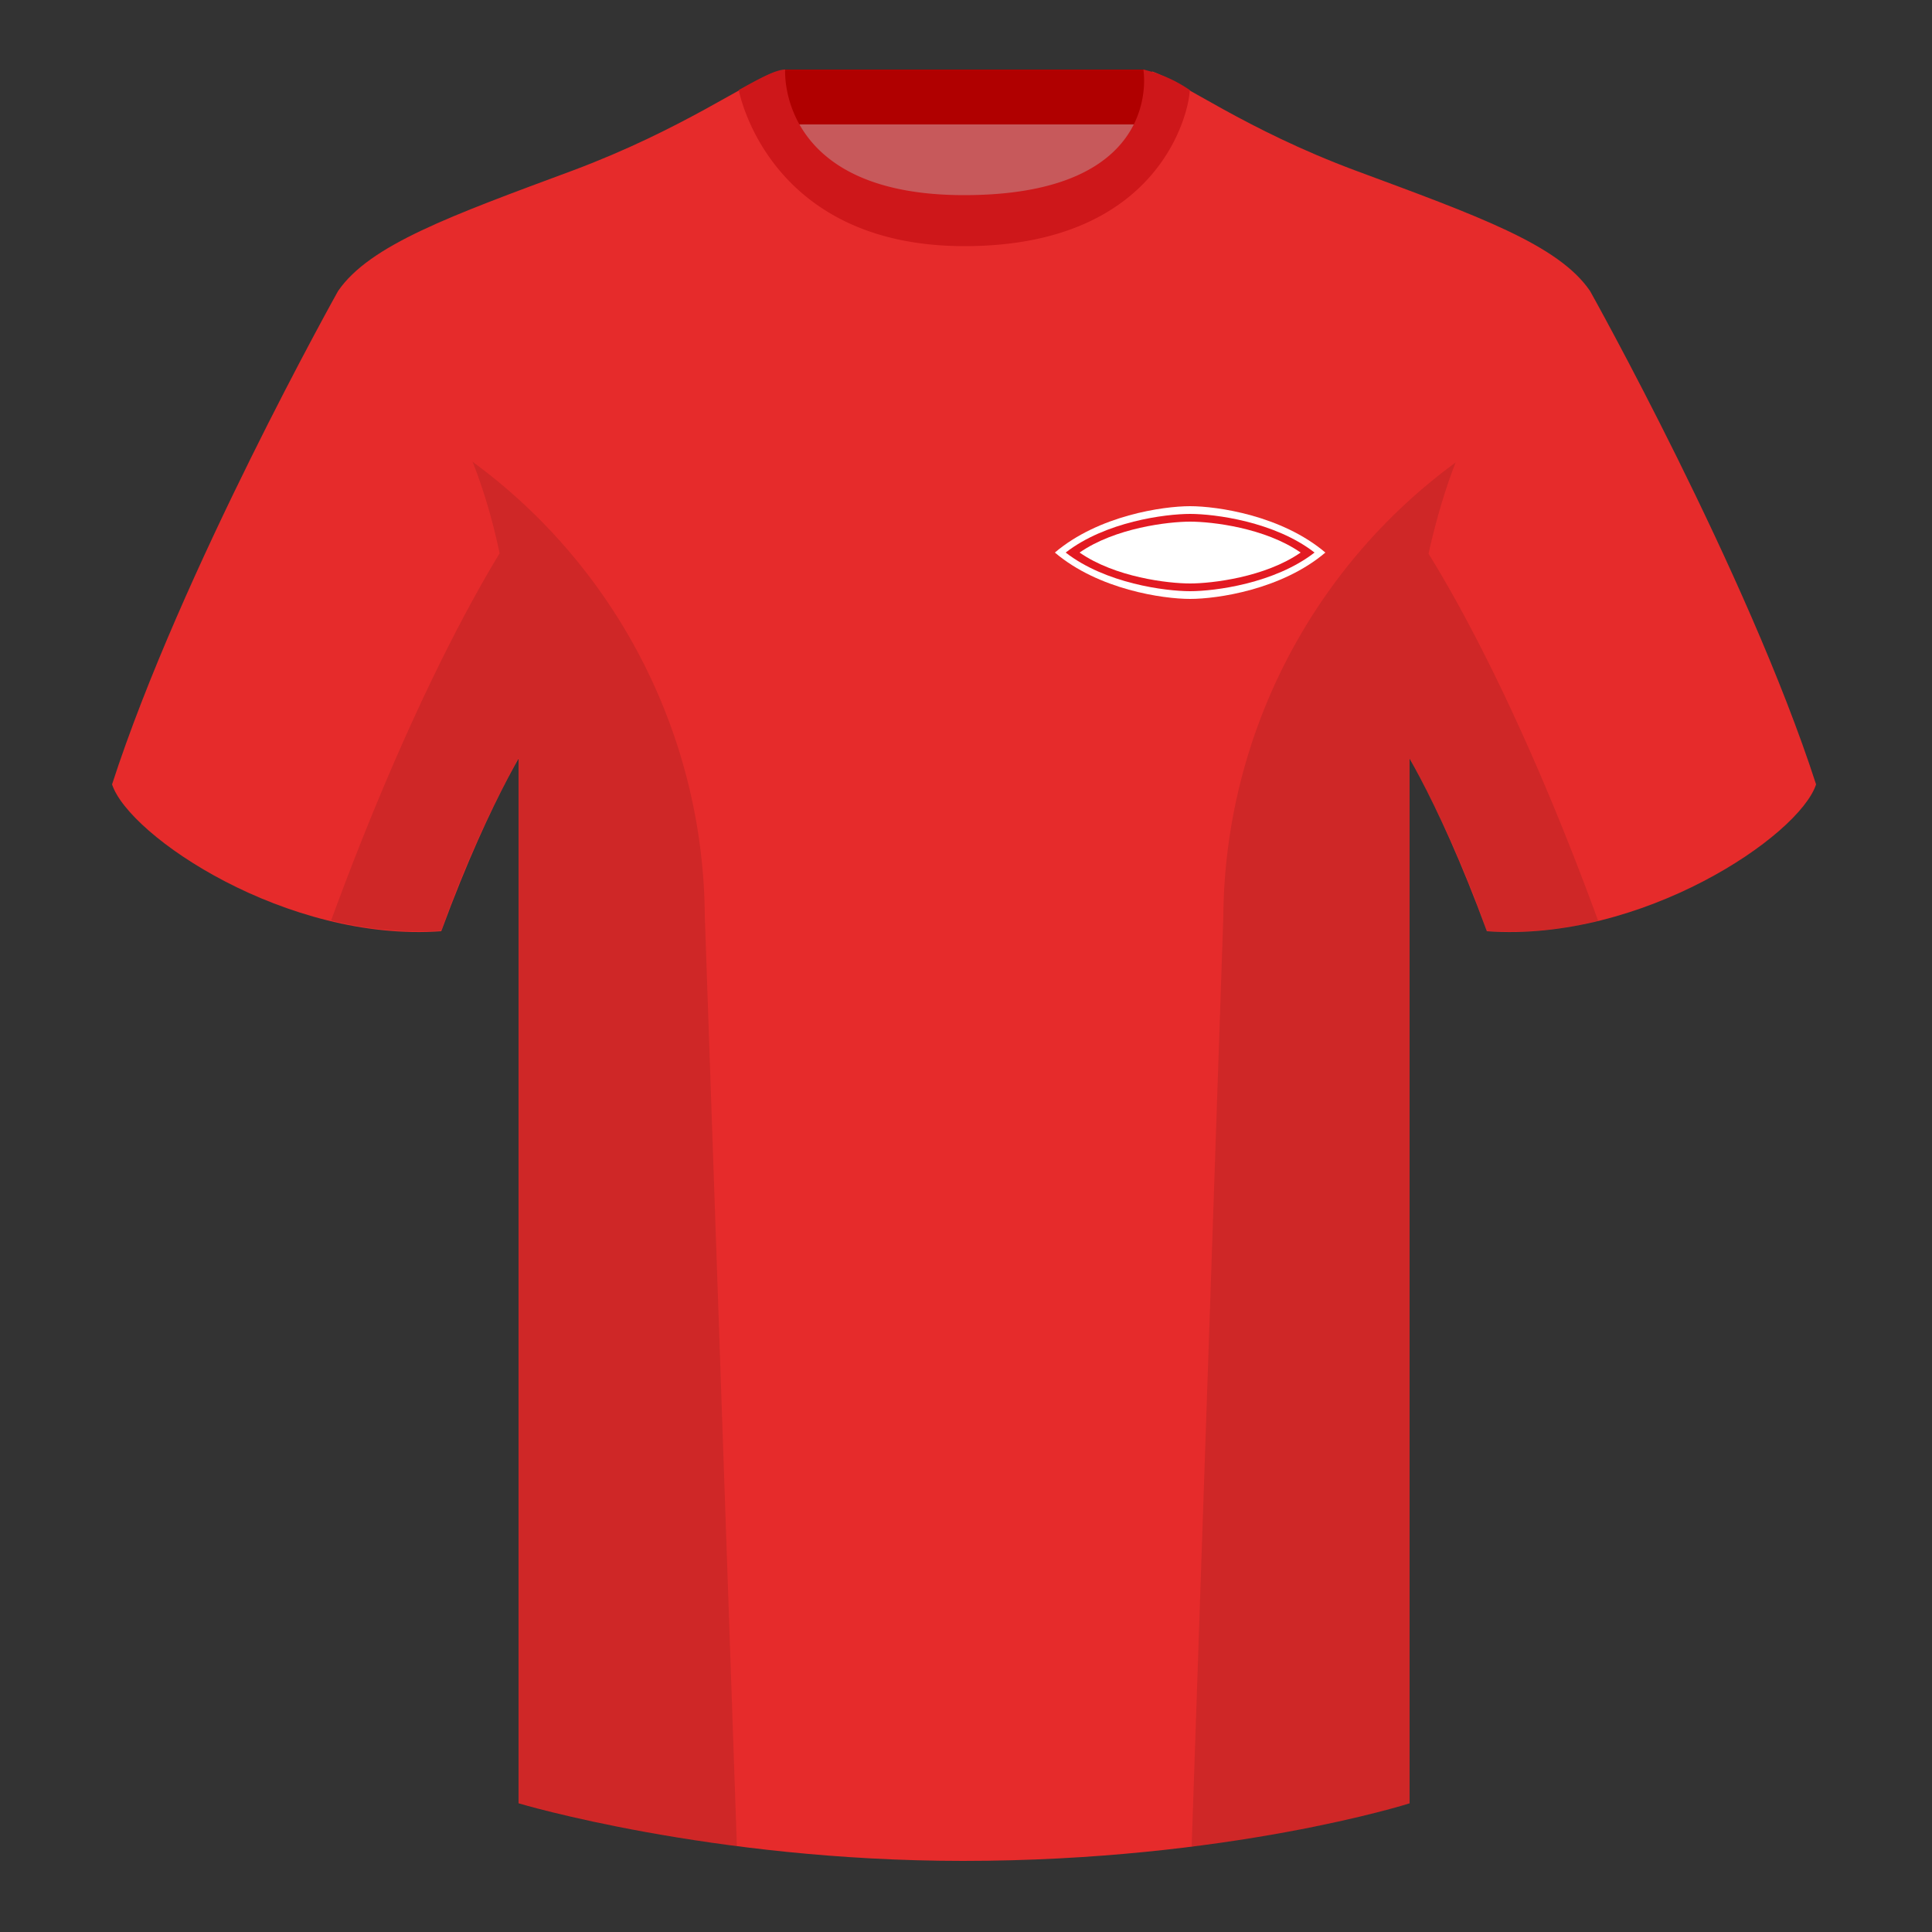 <svg xmlns="http://www.w3.org/2000/svg" width="500" height="500" fill="none" viewBox="0 0 500 500"><rect x="0" y="0" width="500" height="500" fill="#333333" stroke="none"/><g clip-path="url(#clip0_6597_1893)"><path fill="#C7595B" fill-rule="evenodd" d="M203 109.2h93.6V22H203v87.3Z" clip-rule="evenodd"/><path fill="#B00000" fill-rule="evenodd" d="M202.9 32.2h93.4V18H203v14.2Z" clip-rule="evenodd"/><path fill="#E62B2B" fill-rule="evenodd" d="M87.5 75.3S46.8 148 29 203c4.4 13.4 45.2 40.9 85.2 38 13.4-36.5 24.5-52 24.5-52s3-95.2-51.2-113.7M411.5 75.3S452.2 148 470 203c-4.4 13.4-45.2 40.9-85.2 38-13.4-36.5-24.5-52-24.5-52s-3-95.2 51.2-113.7" clip-rule="evenodd"/><path fill="#E62B2B" fill-rule="evenodd" d="M249.5 57.7c-50 0-47.8-39.5-48.7-39.1-7.5 2.6-24.2 14.9-52.5 25.5-31.8 11.8-52.6 19.3-60.8 31.2 11.2 8.9 46.7 29 46.7 120.3v271.1s49.7 14.9 115 14.9c68.9 0 115.6-14.9 115.6-14.9V195.6c0-91.4 35.6-111.4 46.7-120.3-8.2-12-29-19.4-60.8-31.2-28.4-10.6-45-23-52.5-25.6-1-.3 4.2 39.2-48.7 39.2Z" clip-rule="evenodd"/><path fill="#CE171A" fill-rule="evenodd" d="M307.9 23.3a35.3 35.3 0 0 0-12-5.3s5.8 32.5-46.4 32.5C201 50.5 203.2 18 203.2 18c-2.3 0-6.3 2.1-12 5.3 0 0 7.3 40.4 58.4 40.4 51.5 0 58.3-35.9 58.3-40.4Z" clip-rule="evenodd"/><path fill="#000" fill-opacity=".1" fill-rule="evenodd" d="M413.6 238.3c-9.3 2.3-19 3.3-28.8 2.6a304 304 0 0 0-20-44.7v270.5s-21.1 6.8-55.9 11.2l-.5-.1 8.2-240.7a147 147 0 0 1 60.1-117.4c-2.6 6.7-5 14.6-7 23.6 7.4 11.9 24.5 42 43.9 95ZM190.7 477.8c-34.2-4.4-56.5-11-56.5-11V196.1a304 304 0 0 0-20 44.7 93.6 93.6 0 0 1-28.5-2.6c19.4-52.9 36.3-83 43.6-95-1.9-9-4.3-16.9-7-23.7a147 147 0 0 1 60.1 117.5l8.3 240.7Z" clip-rule="evenodd"/><path fill="#fff" d="M308 131c7 0 23.7 2.4 35 12-11.3 9.6-28 12-35 12s-23.7-2.4-35-12c11.3-9.6 28-12 35-12Z"/><path fill="#E31A22" d="M308 133c6.4 0 21.9 2 32.2 10-10.3 8-25.8 10-32.2 10-6.4 0-21.9-2-32.2-10 10.3-8 25.8-10 32.2-10Z"/><path fill="#fff" d="M308 135c5.7 0 19.4 1.6 28.6 8-9.2 6.4-23 8-28.6 8-5.7 0-19.4-1.6-28.6-8 9.2-6.4 23-8 28.6-8Z"/></g><defs><clipPath id="clip0_6597_1893"><path fill="#fff" d="M0 0h500v500H0z"/></clipPath></defs></svg>